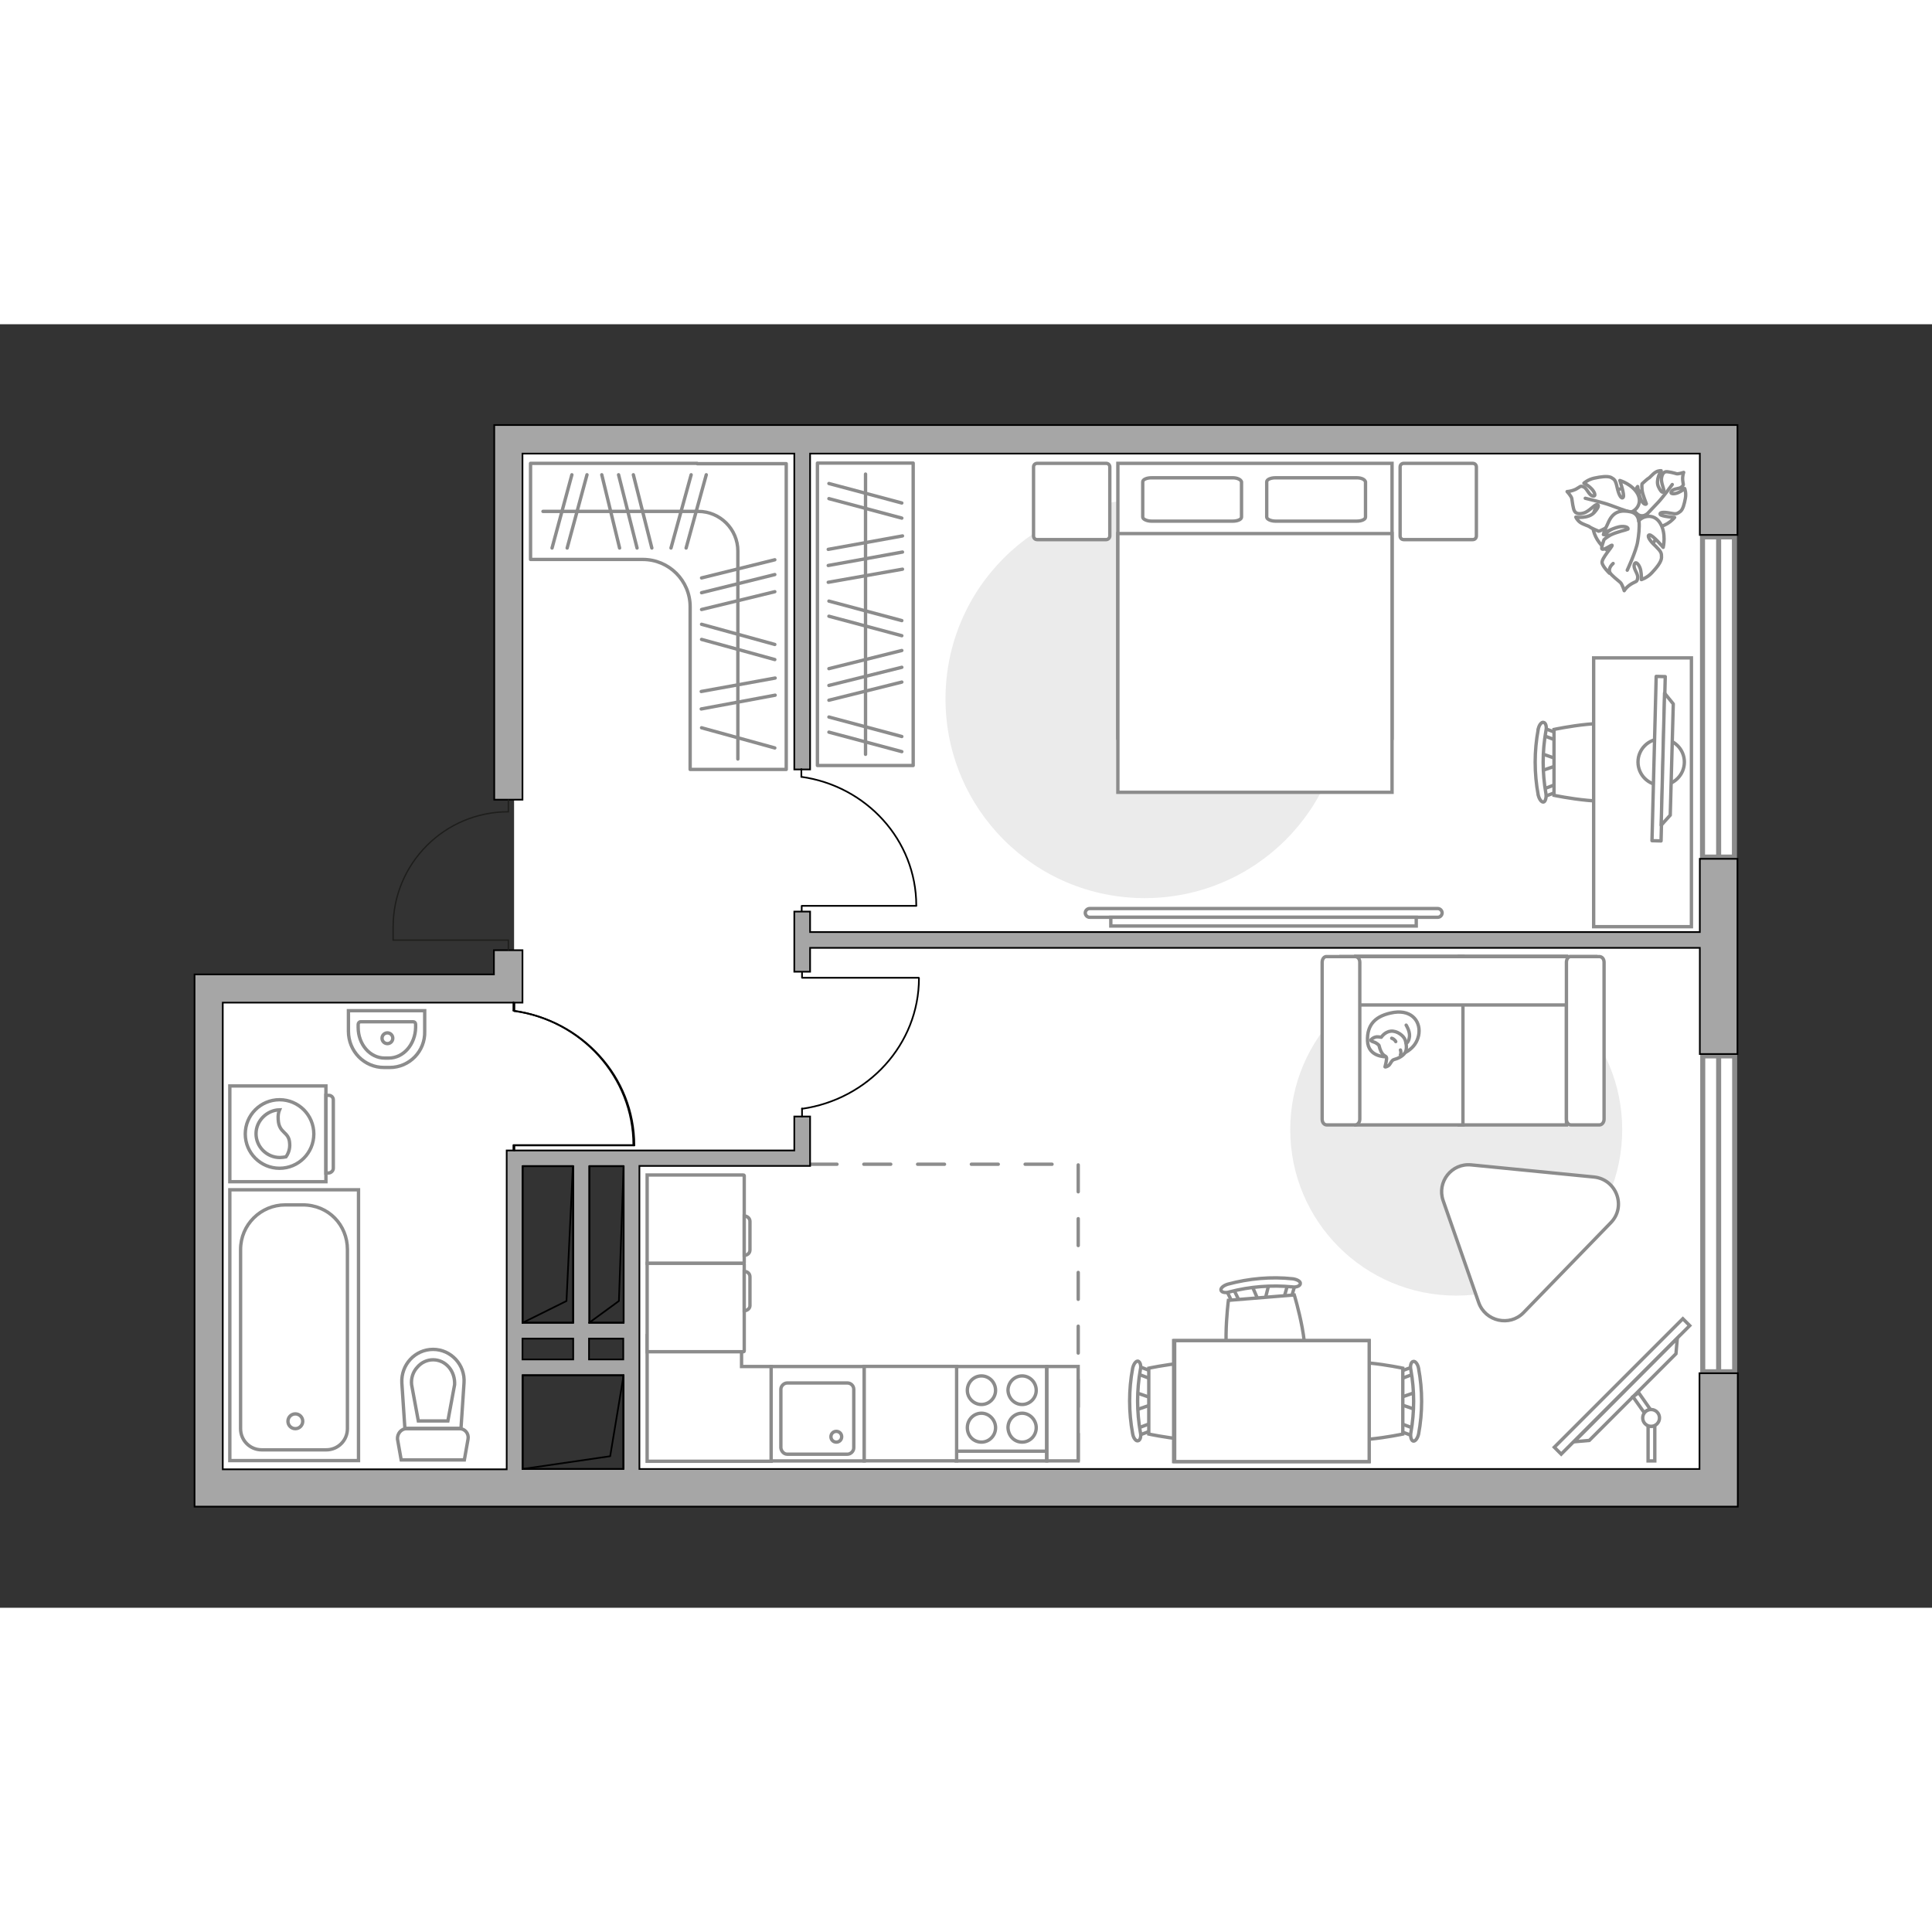 <?xml version="1.0" encoding="utf-8"?>
<!-- Generator: Adobe Illustrator 27.2.0, SVG Export Plug-In . SVG Version: 6.00 Build 0)  -->
<svg version="1.1" xmlns="http://www.w3.org/2000/svg" xmlns:xlink="http://www.w3.org/1999/xlink" x="0px" y="0px"
	 viewBox="0 0 575 382" style="enable-background:new 0 0 575 382;" xml:space="preserve" width="200" height="200">
<rect x="0" y="0" width="575" height="382" fill="#333333" stroke="none"/>
<style type="text/css">
	.st0{fill:#FFFFFF;}
	.st1{fill:#FFFFFF;stroke:#8C8C8C;stroke-width:1.5;stroke-linecap:round;stroke-miterlimit:10;}
	.st2{fill:none;stroke:#8C8C8C;stroke-linecap:round;stroke-linejoin:round;stroke-miterlimit:10;stroke-dasharray:8;}
	.st3{fill:#A6A6A6;stroke:#000000;stroke-width:0.5;stroke-miterlimit:10;}
	.st4{fill:none;stroke:#1E1E1C;stroke-width:0.4;stroke-miterlimit:10;}
	.st5{fill:none;stroke:#000000;stroke-width:0.5;stroke-linecap:round;stroke-linejoin:round;stroke-miterlimit:10;}
	.st6{fill:#FFFFFF;stroke:#8C8C8C;stroke-miterlimit:10;}
	.st7{fill-rule:evenodd;clip-rule:evenodd;fill:#FFFFFF;fill-opacity:0.1;stroke:#8C8C8C;stroke-miterlimit:10;}
	.st8{fill:none;stroke:#8C8C8C;stroke-linecap:round;stroke-linejoin:round;stroke-miterlimit:10;}
	.st9{fill:#EBEBEB;}
	.st10{fill:#FFFFFF;stroke:#8C8C8C;stroke-linecap:round;stroke-linejoin:round;stroke-miterlimit:10;}
</style>
<g id="bg_1_">
	
		<rect x="33.3" y="226.9" transform="matrix(-1.836970e-16 1 -1 -1.836970e-16 380.73 164.24)" class="st0" width="149.8" height="91.1"/>
	<polygon class="st0" points="188.6,248.2 188.6,347.4 512.3,347.4 512.3,35.1 153,35.1 153,248.2 	"/>
</g>
<g id="windows_1_">
	<g>
		
			<rect x="464.5" y="260" transform="matrix(-7.206421e-07 1 -1 -7.206421e-07 776.268 -246.741)" class="st1" width="94" height="9.5"/>
		<line class="st1" x1="511.5" y1="217.8" x2="511.5" y2="311.7"/>
	</g>
	<g>
		
			<rect x="463.9" y="106.2" transform="matrix(-7.108861e-07 1 -1 -7.108861e-07 622.399 -400.609)" class="st1" width="95.3" height="9.5"/>
		<line class="st1" x1="511.5" y1="63.3" x2="511.5" y2="158.5"/>
	</g>
</g>
<g id="plan">
	<polyline class="st2" points="241.1,250 320.9,250 320.9,340.7 	"/>
	<g>
		<path class="st3" d="M517.1,312.2h-11.3v28.5H190.3v-90.2h50.8V250v-4.1v-10.1h-4.7v10.1h-80.9h-2.1h-2.6v94.9H66.3V201.9h80.7
			h3.1h5.4v-15.6h-8.5v7.2H66.3h-5.6h-2.8v147.2v5.6v5.6h448h6.6h4.7V312.2z M155.5,308.1v-6.2h15.1v6.2H155.5z M175.3,308.1v-6.2
			h10.2v6.2H175.3z M185.6,297.2h-10.2v-46.6h10.2V297.2z M170.6,250.6v46.6h-15.1v-46.6H170.6z M155.5,312.8h30v27.9h-30V312.8z"/>
		<polygon class="st3" points="236.4,38.5 236.4,132.5 241.1,132.5 241.1,38.5 505.9,38.5 505.9,62.7 517.1,62.7 517.1,30 509.8,30 
			505.9,30 155.5,30 151.3,30 147.1,30 147.1,141.5 155.5,141.5 155.5,38.5 		"/>
		<polygon class="st3" points="241.1,174.8 236.4,174.8 236.4,192.7 241.1,192.7 241.1,185.6 505.9,185.6 505.9,217.2 517.1,217.2 
			517.1,159.1 505.9,159.1 505.9,180.9 241.1,180.9 		"/>
	</g>
	<path class="st4" d="M151.3,186.3v-3l-34.3,0l0-3.9c0-18.9,15.3-34.3,34.3-34.3h0v-3.6"/>
	<g>
		<polyline class="st5" points="185.6,312.8 181.6,336.9 155.5,340.7 		"/>
		
			<rect x="155.5" y="312.8" transform="matrix(-1 4.136664e-07 -4.136664e-07 -1 341.092 653.498)" class="st5" width="30" height="27.9"/>
	</g>
	<g>
		<polyline class="st5" points="185.6,250.6 184.2,290.7 175.3,297.2 		"/>
		
			<rect x="175.3" y="250.6" transform="matrix(-1 2.029139e-06 -2.029139e-06 -1 360.916 547.735)" class="st5" width="10.2" height="46.6"/>
	</g>
	<g>
		<polyline class="st5" points="170.5,250.6 168.6,290.7 155.5,297.2 		"/>
		
			<rect x="155.5" y="250.6" transform="matrix(-1 1.380170e-06 -1.380170e-06 -1 326.072 547.735)" class="st5" width="15" height="46.6"/>
	</g>
	<g>
		<path id="Vector_134_00000179619900053401886670000017876232080295203989_" class="st6" d="M116,221.2h-1.7
			c-5.9,0-10.6-4.8-10.6-10.8v-6.1h22.7v6.1C126.6,216.4,121.8,221.2,116,221.2z"/>
		<path id="Vector_133_00000127729721131807300310000010779361382953035914_" class="st6" d="M115.7,218.4h-1.2
			c-4.4,0-7.9-4.1-7.9-9.1v-0.9c0-0.4,0.3-0.8,0.7-0.8H123c0.4,0,0.7,0.3,0.7,0.8v0.9C123.6,214.3,120.1,218.4,115.7,218.4z"/>
		<circle class="st6" cx="115.3" cy="212.5" r="1.6"/>
	</g>
	<g>
		<path id="wc_00000120523164205206358980000007767719018297370774_" class="st6" d="M122.5,315.6"/>
		<g id="Group_26_00000008833409360053445280000009190481477654213542_">
			<path id="Vector_130_00000142178468356833419320000008107315464028702907_" class="st6" d="M121,328.7h15.8
				c1.6,0,2.8,1.5,2.5,3.1l-1.1,6.2h-18.8l-1.1-6.2C118.2,330.2,119.4,328.7,121,328.7z"/>
			<path id="Vector_131_00000163045822130170555720000002543724724224910733_" class="st6" d="M128.9,305.1c5.3,0,9.6,4.6,9.2,10
				l-0.9,13.5h-16.7l-0.9-13.5C119.3,309.7,123.5,305.1,128.9,305.1z"/>
			<path id="Vector_132_00000147930444843020683500000001224496034466536576_" class="st6" d="M133.3,326.4l2-10.8
				c0.1-1.9-0.5-3.8-1.7-5.2c-1.2-1.4-2.9-2.2-4.7-2.2s-3.5,0.8-4.7,2.2c-1.3,1.4-1.9,3.3-1.7,5.2l2,10.8H133.3z"/>
		</g>
	</g>
	<g>
		<g>
			<path id="Vector_135_00000175294019713830372460000000400291937580031134_" class="st6" d="M106.7,257.6v80.6H68.4v-80.6H106.7z"
				/>
			<path id="Vector_136_00000053515216235852424990000001126673826601350547_" class="st6" d="M84.9,262.1h5.2
				c7.7,0,13.3,6,13.3,13.3v53.3c0,3.5-2.8,6.3-6.3,6.3H77.9c-3.5,0-6.3-2.8-6.3-6.3v-53.3C71.6,268,77.6,262.1,84.9,262.1z"/>
		</g>
		<circle class="st6" cx="87.9" cy="326.5" r="2.2"/>
	</g>
	<g>
		<g id="Group_27_00000005975672499277863410000017959529186106599613_">
			<path id="Vector_140_00000041258652698434607050000011485694890947792810_" class="st6" d="M257.2,310.2l-27.7,0l0,28.1l27.7,0
				L257.2,310.2z"/>
		</g>
		<path id="Vector_141_00000133526375963879037110000008927758127435270572_" class="st6" d="M234.3,336.3l17.9,0
			c1,0,1.9-0.9,1.9-1.9l0-17.4c0-1.1-0.9-1.9-1.9-1.9l-17.9,0c-1,0-1.9,0.9-1.9,1.9l0,17.4C232.5,335.4,233.3,336.3,234.3,336.3z"/>
		<path id="Vector_139_00000136390721431615009610000014250584807909259197_" class="st6" d="M248.9,329.5c0.9,0,1.6,0.7,1.6,1.6
			c0,0.9-0.7,1.6-1.6,1.6c-0.9,0-1.6-0.7-1.6-1.6C247.3,330.2,248,329.5,248.9,329.5z"/>
	</g>
	<g>
		<path id="Vector_142_00000052081472662623789010000005605902670164220094_" class="st6" d="M311.5,310.2h-26.9l0,28.1l26.9,0
			L311.5,310.2z"/>
		<g id="Group_28_00000101075671244310430150000017500621792620903613_">
			<g id="Group_29_00000110446253588332272200000002144856392298498444_">
				<path id="Vector_143_00000041978391675036134800000014397658397563295384_" class="st6" d="M292.1,321.5c2.3,0,4.2-1.9,4.2-4.2
					c0-2.4-1.9-4.3-4.2-4.3c-2.3,0-4.2,1.9-4.2,4.3C287.9,319.6,289.8,321.5,292.1,321.5z"/>
				<path id="Vector_144_00000091002786383527728060000008910665912109751209_" class="st6" d="M292.1,332.7c2.3,0,4.2-1.9,4.2-4.3
					c0-2.3-1.9-4.3-4.2-4.3c-2.3,0-4.2,1.9-4.2,4.3C287.9,330.9,289.8,332.7,292.1,332.7z"/>
			</g>
			<g id="Group_30_00000183936931106831611210000012082246814300514237_">
				<path id="Vector_145_00000001650129075547744000000006566677223243595431_" class="st6" d="M304.2,321.5c2.3,0,4.2-1.9,4.2-4.2
					c0-2.4-1.9-4.3-4.2-4.3c-2.3,0-4.2,1.9-4.2,4.3C300.1,319.6,301.9,321.5,304.2,321.5z"/>
				<path id="Vector_146_00000024711954766455200350000004452818124430955425_" class="st6" d="M304.2,332.7c2.3,0,4.2-1.9,4.2-4.3
					c0-2.3-1.9-4.3-4.2-4.3c-2.3,0-4.2,1.9-4.2,4.3C300.1,330.9,301.9,332.7,304.2,332.7z"/>
			</g>
		</g>
		<path id="Vector_147_00000067936199161033847480000007237088625893174701_" class="st6" d="M284.7,335.4h26.6"/>
	</g>
</g>
<g id="furniture_1_">
	<g id="Group_34_00000006686112396519527660000010529403807268010165_">
		<path id="Vector_158_00000011715331747855752400000009850142158303488698_" class="st5" d="M188.4,244.3l-35.6,0l0,1.5"/>
		<path id="Vector_159_00000070120978293678672080000011169802504185755827_" class="st5" d="M152.8,201.8l0,2.4"/>
		<path id="Vector_160_00000105407503117105728330000005824051119420712639_" class="st5" d="M152.8,204.3
			c20.1,2.8,35.7,19.6,35.7,40"/>
	</g>
	<g>
		<g>
			<path class="st6" d="M97,255.2l0-28.5l-28.6,0l0,28.5L97,255.2z"/>
			<path class="st7" d="M99.2,251.2l0-20.4c0-0.7-0.6-1.3-1.3-1.3H97l0,23.1h0.9C98.6,252.5,99.2,251.9,99.2,251.2z"/>
		</g>
		<circle class="st6" cx="83.2" cy="241" r="10.2"/>
		<path class="st6" d="M86.2,243.7c-0.2-3.5-3.2-2.8-3.4-7c-0.1-1.3,0.1-2.2,0.4-2.9c-3.8,0.1-7,3.3-7,7.1c0,3.9,3.2,7.1,7.1,7.1
			c0.6,0,1.2-0.1,1.8-0.2C85.7,247,86.4,245.5,86.2,243.7z"/>
	</g>
	<path class="st8" d="M207.5,41.4L207.5,41.4l-49.6,0V70h33.4c7.8,0,14.1,6.3,14.1,14.1v48.4h28.6v-91H207.5z"/>
	<line class="st8" x1="230.7" y1="105.3" x2="208.7" y2="109.3"/>
	<line class="st8" x1="230.7" y1="110.4" x2="208.7" y2="114.5"/>
	<line class="st8" x1="230.6" y1="95.3" x2="208.8" y2="89.3"/>
	<line class="st8" x1="230.6" y1="99.8" x2="208.8" y2="93.8"/>
	<line class="st8" x1="230.6" y1="126.1" x2="208.8" y2="120.1"/>
	<line class="st8" x1="230.6" y1="70.1" x2="208.8" y2="75.5"/>
	<line class="st8" x1="230.6" y1="79.6" x2="208.8" y2="84.9"/>
	<line class="st8" x1="230.6" y1="74.5" x2="208.8" y2="79.9"/>
	<g>
		<line class="st8" x1="168.8" y1="66.6" x2="174.7" y2="44.8"/>
		<line class="st8" x1="164.3" y1="66.6" x2="170.2" y2="44.8"/>
		<line class="st8" x1="204.2" y1="66.6" x2="210.2" y2="44.8"/>
		<line class="st8" x1="199.7" y1="66.6" x2="205.7" y2="44.8"/>
		<line class="st8" x1="194" y1="66.6" x2="188.5" y2="44.8"/>
		<line class="st8" x1="184.4" y1="66.6" x2="179.1" y2="44.8"/>
		<line class="st8" x1="189.6" y1="66.6" x2="184.1" y2="44.8"/>
	</g>
	<path class="st8" d="M161.6,55.7h46.2c6.5,0,11.8,5.3,11.8,11.8v61.9"/>
	<g id="Group_34_00000123401707499915731890000010401847605095299518_">
		<path id="Vector_158_00000112623500629910704230000012834588158927111098_" class="st5" d="M273.4,194.5l-34.7,0l0-1.5"/>
		<path id="Vector_159_00000165929695036112702400000012333584339675147174_" class="st5" d="M238.7,235.8v-2.4"/>
		<path id="Vector_160_00000014598715687812711450000012428108213095402175_" class="st5" d="M238.7,233.5
			c19.6-2.8,34.8-19.1,34.8-38.9"/>
	</g>
	<g id="Group_34_00000131338677665789235800000004383119887299127704_">
		<path id="Vector_158_00000022552038843102614400000000309194660770683812_" class="st5" d="M188.7,244.4l-35.6,0v1.5"/>
		<path id="Vector_159_00000183221262523867227380000011967353536764702384_" class="st5" d="M153.1,202v2.4"/>
		<path id="Vector_160_00000151519734633184843830000016157578970176074151_" class="st5" d="M153.1,204.4
			c20.1,2.8,35.7,19.6,35.7,40"/>
	</g>
	
		<rect x="302.1" y="319.6" transform="matrix(-1.836970e-16 1 -1 -1.836970e-16 640.483 8.089)" class="st6" width="28.1" height="9.3"/>
	
		<rect x="256.8" y="310.5" transform="matrix(-1.836970e-16 1 -1 -1.836970e-16 595.209 53.364)" class="st6" width="28.1" height="27.5"/>
	<polygon class="st6" points="229.5,310.2 220.7,310.2 220.7,301 192.6,301 192.6,310.2 192.6,337.9 192.6,338.4 229.5,338.4 	"/>
	<g>
		<path id="Vector_8_00000054986010144610823340000001051619065170896257_" class="st6" d="M221.5,279.3l0-25.9
			c0-0.1-0.1-0.2-0.2-0.2l-28.7,0l0,26.3h28.7C221.4,279.4,221.5,279.4,221.5,279.3z"/>
		<path id="Vector_9_00000075857577602445521110000016600615984370643868_" class="st6" d="M221.5,265.4l0,11.7c1,0,1.7-0.7,1.7-1.6
			V267C223.2,266.1,222.4,265.4,221.5,265.4z"/>
	</g>
	<g>
		<path id="Vector_8_00000041275616507169817720000005645421932190723731_" class="st6" d="M221.5,279.7l0,25.9
			c0,0.1-0.1,0.2-0.2,0.2h-28.7l0-26.3l28.7,0C221.4,279.5,221.5,279.6,221.5,279.7z"/>
		<path id="Vector_9_00000044147467869233425930000017076810906860515209_" class="st6" d="M221.5,293.6l0-11.7c1,0,1.7,0.7,1.7,1.6
			v8.6C223.2,292.9,222.4,293.6,221.5,293.6z"/>
	</g>
	<g>
		<g id="Group_2_00000078002646304395084610000011006768856329644188_">
			<g id="Group_3_00000065785272820774621960000017259030956093832599_">
				<path id="Vector_10_00000095341057497012917700000014458622365513646515_" class="st6" d="M421.5,323.1l-5.5-1.9v-1.5l5.5-1.9
					V323.1z"/>
			</g>
			<g id="Group_4_00000057828525664371459410000009746003905407660940_">
				<path id="Vector_11_00000066484446126121367870000005310924820446662060_" class="st6" d="M416.1,312.7c0-0.5,0.3-0.9,0.6-1
					l4.5-1.7c0.4-0.2,0.8,0.2,0.9,0.8c0.1,0.6-0.2,1.2-0.5,1.3l-4.5,1.7c-0.4,0.2-0.8-0.2-0.9-0.8
					C416.1,312.9,416.1,312.8,416.1,312.7z"/>
			</g>
			<g id="Group_5_00000000221392338776178170000004306632683543758511_">
				<path id="Vector_12_00000048469380365270913270000000591218435850705049_" class="st6" d="M416.1,328.3c0-0.1,0-0.2,0-0.3
					c0.1-0.6,0.5-0.9,0.9-0.8l4.5,1.7c0.4,0.2,0.7,0.8,0.5,1.4c-0.1,0.6-0.5,0.9-0.9,0.8l-4.5-1.7
					C416.4,329.2,416.1,328.8,416.1,328.3z"/>
			</g>
			<path id="Vector_13_00000004507784309416723680000000237195927781201317_" class="st6" d="M394.5,330.3c-3.5-3.5-3.5-16.2,0-19.6
				c4.1-4.1,23,0,23,0v19.6C417.5,330.3,398.5,334.4,394.5,330.3z"/>
			<path id="Vector_14_00000181806348927449425600000000526021866138778792_" class="st6" d="M419.9,329.9c1.1-6.2,1.1-12.5,0-18.7
				c-0.3-1.3,0.1-2.4,0.7-2.5c0.6-0.2,1.4,0.8,1.6,2.1c1.2,6.4,1.2,13.1,0,19.5c-0.3,1.3-1,2.2-1.6,2.1
				C420,332.2,419.7,331.1,419.9,329.9z"/>
		</g>
		<g id="Group_2_00000073715486112679224190000002492688764881108658_">
			<g id="Group_3_00000170988038908992942850000009000101162468983998_">
				<path id="Vector_10_00000176002002985856859000000015675796790641189301_" class="st6" d="M337.9,317.9l5.5,1.9v1.5l-5.5,1.9
					V317.9z"/>
			</g>
			<g id="Group_4_00000164486337966600821280000007753736342532114319_">
				<path id="Vector_11_00000162337922399269748170000012226598538295817856_" class="st6" d="M343.2,328.3c0,0.5-0.3,0.9-0.6,1
					l-4.5,1.7c-0.4,0.2-0.8-0.2-0.9-0.8c-0.1-0.6,0.2-1.2,0.5-1.3l4.5-1.7c0.4-0.2,0.8,0.2,0.9,0.8
					C343.2,328.1,343.2,328.2,343.2,328.3z"/>
			</g>
			<g id="Group_5_00000061452449327721203270000012948914190462066309_">
				<path id="Vector_12_00000063594489409080335680000000058991074782015908_" class="st6" d="M343.2,312.7c0,0.1,0,0.2,0,0.3
					c-0.1,0.6-0.5,0.9-0.9,0.8l-4.5-1.7c-0.4-0.2-0.7-0.8-0.5-1.4c0.1-0.6,0.5-0.9,0.9-0.8l4.5,1.7
					C342.9,311.8,343.2,312.2,343.2,312.7z"/>
			</g>
			<path id="Vector_13_00000008128479214248146970000000222538178632437396_" class="st6" d="M364.9,310.7c3.5,3.5,3.5,16.2,0,19.6
				c-4.1,4.1-23,0-23,0v-19.6C341.9,310.7,360.8,306.6,364.9,310.7z"/>
			<path id="Vector_14_00000026144057781969822480000000432949070261694091_" class="st6" d="M339.4,311.1c-1.1,6.2-1.1,12.5,0,18.7
				c0.3,1.3-0.1,2.4-0.7,2.5c-0.6,0.2-1.4-0.8-1.6-2.1c-1.2-6.4-1.2-13.1,0-19.5c0.3-1.3,1-2.2,1.6-2.1
				C339.3,308.8,339.7,309.9,339.4,311.1z"/>
		</g>
		<g id="Group_2_00000183221055350106182180000017917795045157187764_">
			<g id="Group_3_00000104691078568202120160000016143004351701327549_">
				<path id="Vector_10_00000154411930731953822570000003181692484404008590_" class="st6" d="M377.7,285.5l-1.4,5.6l-1.5,0.1
					l-2.3-5.3L377.7,285.5z"/>
			</g>
			<g id="Group_4_00000071527475386709181130000007591665803451404213_">
				<path id="Vector_11_00000169560008078929332080000018427840982956223123_" class="st6" d="M367.8,291.7c-0.5,0-1-0.2-1-0.5
					l-2.1-4.3c-0.2-0.4,0.1-0.8,0.7-1c0.6-0.2,1.2,0.1,1.3,0.4l2.1,4.3c0.2,0.4-0.1,0.8-0.7,1C368,291.7,367.9,291.7,367.8,291.7z"
					/>
			</g>
			<g id="Group_5_00000049221055383524620630000006917250801055656321_">
				<path id="Vector_12_00000005981681173926082250000008049012999226079894_" class="st6" d="M383.3,290.4c-0.1,0-0.2,0-0.3,0
					c-0.6-0.1-1-0.4-0.8-0.9l1.3-4.6c0.1-0.5,0.7-0.7,1.3-0.6c0.6,0.1,1,0.4,0.8,0.9l-1.3,4.6C384.2,290.1,383.8,290.4,383.3,290.4z
					"/>
			</g>
			<path id="Vector_13_00000173846029246408287020000002978556029103604406_" class="st6" d="M387.1,311.8
				c-3.2,3.7-15.8,4.8-19.6,1.6c-4.4-3.7-1.9-22.9-1.9-22.9l19.6-1.6C385.2,288.9,390.9,307.5,387.1,311.8z"/>
			<path id="Vector_14_00000034075444143856619470000017295764495784029065_" class="st6" d="M384.6,286.5
				c-6.2-0.6-12.6-0.1-18.7,1.5c-1.2,0.4-2.4,0.1-2.5-0.5c-0.2-0.6,0.7-1.4,2-1.8c6.3-1.7,12.9-2.3,19.4-1.6
				c1.3,0.2,2.3,0.8,2.2,1.4C387,286.2,385.8,286.7,384.6,286.5z"/>
		</g>
		<g>
			<path id="Vector_35_00000030461007008349723900000009709378980847929745_" class="st6" d="M349.3,338.5v-36h58.1v29.1v6.9H349.3z
				"/>
			<path class="st6" d="M349.6,302.5v36h57.9v-36H349.6z"/>
		</g>
	</g>
	<g>
		
			<rect x="455.8" y="314.7" transform="matrix(0.707 -0.707 0.707 0.707 -82.151 433.986)" class="st6" width="54.1" height="2.9"/>
		<polygon class="st6" points="498.8,306.4 473,332.2 468.5,332.6 499.2,301.8 		"/>
		<g>
			<path class="st6" d="M491.4,328c0.4,0,0.8-0.1,1.1-0.3v10.6h-2l0-10.5C490.8,327.9,491.1,328,491.4,328z"/>
			<path class="st6" d="M491.2,323c-0.8,0.1-1.4,0.4-1.8,1l-3.4-4.8l1.7-1.2L491.2,323z"/>
		</g>
		<circle class="st6" cx="491.4" cy="325.5" r="2.5"/>
	</g>
	<path id="Vector_00000103235548339038783260000010668597803440453558_" class="st9" d="M433.4,190.3c27.3,0,49.4,22.1,49.4,49.4
		s-22.1,49.4-49.4,49.4c-27.3,0-49.4-22.1-49.4-49.4S406.2,190.3,433.4,190.3z"/>
	<path class="st10" d="M440.1,291.2l-10.6-30.4c-1.9-5.5,2.5-11.2,8.4-10.6l36.5,3.6c6.7,0.7,9.7,8.8,5,13.6l-26,26.8
		C449.3,298.4,442.1,296.8,440.1,291.2z"/>
	<g>
		<path id="Vector_55_00000120537319164039164570000001178783639742154410_" class="st6" d="M466.2,188.1h-31.9v50.2l31.9,0V188.1z"
			/>
		<path id="Vector_56_00000015340023725940418630000003398855241024102844_" class="st6" d="M435.4,188.1l-31.9,0v50.2h31.9V188.1z"
			/>
		<path id="Vector_57_00000018195266347523857720000000144181641004524417_" class="st6" d="M471.8,202.6l3-14.4l-75.7,0v14.4
			L471.8,202.6z"/>
		<path id="Vector_58_00000174567006558135985580000002193461880577148841_" class="st6" d="M466.2,189.9v46.7c0,1,0.6,1.7,1.4,1.7
			h8.4c0.8,0,1.4-0.8,1.4-1.7v-46.7c0-1-0.6-1.7-1.4-1.7h-8.4C466.8,188.1,466.2,188.9,466.2,189.9z"/>
		<path id="Vector_59_00000183227127707890642350000006772010902567060401_" class="st6" d="M393.5,189.9v46.7c0,1,0.6,1.7,1.4,1.7
			h8.4c0.8,0,1.4-0.8,1.4-1.7v-46.7c0-1-0.6-1.7-1.4-1.7h-8.4C394.1,188.1,393.5,188.9,393.5,189.9z"/>
		<g>
			<path class="st10" d="M412.5,218c0,0-5.3,0.2-5.5-4.7c-0.2-4.9,2.4-7.6,7.9-8.5c5.6-0.8,8.1,3.1,7.3,6.9
				C421.4,215.5,417.8,218,412.5,218z"/>
			<path class="st10" d="M410.4,214.6c0,0-0.6-0.7-1.6-1S408,213,408,213s0.9-1.1,2.3-0.9c0.8,0.1,0.8,0.1,0.8,0.1s1-1.6,2.8-1.8
				c1.9-0.2,3.9,1.4,4.3,2.6c0.4,1.2,0.6,3-0.1,3.9c-0.7,1-2.2,1.7-3.1,1.9c-1,0.2-1.1,1.6-2,2c-0.8,0.4-0.8,0.2-0.8,0.2
				s0.7-2.5,0.4-2.9C412.3,217.6,411.2,217.9,410.4,214.6z"/>
			<path class="st10" d="M415.4,213.5c0,0-0.3-0.7-1.2-1"/>
			<path class="st10" d="M416.8,216c0,0,0.3,0.8,0,1.4"/>
			<path class="st8" d="M418.5,214c0,0,0.8-0.2,1-2.1c0.1-1.6-1-3.3-1-3.3"/>
		</g>
	</g>
	<g id="Group_34_00000128479002415027176800000002611333903321825966_">
		<path id="Vector_158_00000061437962746402846400000016006252498286465163_" class="st5" d="M272.7,173.1l-34.1,0v1.5"/>
		<path id="Vector_159_00000006703501603443841700000012902008512469950087_" class="st5" d="M238.5,132.4v2.3"/>
		<path id="Vector_160_00000092458542202845658890000000160786605458207364_" class="st5" d="M238.5,134.7
			c19.3,2.7,34.2,18.8,34.2,38.3"/>
	</g>
	<path id="Vector_00000141442851994747615080000011092111708899587492_" class="st9" d="M340.7,52.2c-32.7,0-59.3,26.5-59.3,59.3
		s26.5,59.3,59.3,59.3s59.3-26.5,59.3-59.3S373.4,52.2,340.7,52.2z"/>
	<g>
		<path id="Vector_98_00000014600746266617480360000010965205874504978348_" class="st6" d="M332.7,123.2h81.6V41.4h-81.6V123.2z"/>
		<path id="Vector_99_00000175316747563248066790000009671040294363244715_" class="st6" d="M414.3,139.3h-81.6V62.3h71.9h9.7v10.5
			V139.3z"/>
		<path id="Vector_100_00000083053082063208373930000016280116775280374191_" class="st8" d="M366.9,45.7h-24.2
			c-1.4,0-2.6,0.5-2.6,1.2v10.5c0,0.6,1.2,1.2,2.6,1.2h24.2c1.4,0,2.6-0.5,2.6-1.2V46.9C369.3,46.2,368.2,45.7,366.9,45.7z"/>
		<path id="Vector_101_00000044868004413740670710000016624100298120332941_" class="st8" d="M403.8,45.7h-24.2
			c-1.4,0-2.6,0.5-2.6,1.2v10.5c0,0.6,1.2,1.2,2.6,1.2h24.2c1.4,0,2.6-0.5,2.6-1.2V46.9C406.2,46.2,405.2,45.7,403.8,45.7z"/>
	</g>
	<path id="Vector_5_00000161598299170032134070000015032668847416350891_" class="st10" d="M439.4,63V42.5c0-0.6-0.4-1.1-1.1-1.1
		h-20.5c-0.6,0-1.1,0.4-1.1,1.1V63c0,0.6,0.4,1.1,1.1,1.1h20.5C439,64.1,439.4,63.6,439.4,63z"/>
	<path id="Vector_5_00000054232505156409732520000017374457354120120500_" class="st10" d="M330.3,63V42.5c0-0.6-0.4-1.1-1.1-1.1
		h-20.5c-0.6,0-1.1,0.4-1.1,1.1V63c0,0.6,0.4,1.1,1.1,1.1h20.5C329.8,64.1,330.3,63.6,330.3,63z"/>
	<g>
		<path id="Vector_60_00000058568882601059744960000010809808214287953597_" class="st6" d="M492.1,52.9c-3.3-4.5-9.6-5.4-14.1-2
			c-4.5,3.3-5.4,9.7-2,14.1c3.3,4.5,9.6,5.4,14.1,2S495.4,57.3,492.1,52.9z"/>
		<path class="st10" d="M490,56.6c0,0-1.5,1.1-2.9-0.3c-1.5-1.3-2.5-3-1.2-5.4c1.3-2.5,1.5-2.6,1.5-2.6s0.4,3,1.2,4.3
			c0.8,1.3,1.4,1,1.4,0.8c0-0.1-1.2-2.7-1.3-4.2c-0.1-1.5,0-1.7,0-1.7s1.6-1.5,2-1.7c0.3-0.1,1.2-1.3,2.1-1.8
			c0.8-0.5,1.6-0.4,1.6-0.4s-1.8,2.7-0.8,4.8c1,2.1,1.5,1.7,1.6,1.2c0.1-0.5-0.9-2.5-0.7-3.8c0.2-1.3,0.7-1.8,1.3-1.9
			c0.6-0.1,2.6,0.4,3.2,0.6c0.6,0.1,2.1-0.4,2.1-0.4s-0.4,0.9-0.3,2.3c0.1,1.4,0.5,1.3-0.3,2c-0.7,0.7-2.4,0.4-3,1.3
			c-0.7,0.9,0.9,0.9,2,0.4c1.1-0.5,1.9-1.2,1.9-1.2s0.5,1.3,0.2,2.9c-0.3,1.6-0.7,3.4-1.6,4s-1,0.8-3,0.4c-2-0.4-3.2-0.2-2.9,0.4
			c0.3,0.6,4.3,0.9,4.3,0.9s-2.1,2.6-5,2.8C490.5,60.7,489.5,57.9,490,56.6z"/>
		<path class="st8" d="M497.7,47.7c0,0-2.7,3.7-4.2,5.3c-1,1-2.8,3-3.5,3.7c-1.1,1.1-2.5,1.9-4,2.4"/>
		<path class="st10" d="M484.9,56c0,0,1.8,1.1,1.1,3.3c-0.7,2.2-2,4-5.3,3.7c-3.3-0.3-3.5-0.4-3.5-0.4s3-1.7,4-3.3
			c1-1.5,0.4-1.9,0.3-1.8c-0.2,0.1-2.4,2.5-3.9,3.3c-1.5,0.8-1.8,0.8-1.8,0.8s-2.4-1-2.7-1.3c-0.3-0.3-2-0.7-2.9-1.4
			c-0.9-0.7-1.2-1.5-1.2-1.5s3.7,0.6,5.5-1.4c1.8-2,1.2-2.4,0.6-2.3c-0.6,0.1-2.3,2.1-3.8,2.5c-1.5,0.4-2.3,0.1-2.7-0.6
			c-0.4-0.6-0.7-3-0.8-3.7c-0.1-0.7-1.4-2.1-1.4-2.1s1.1,0,2.6-0.7c1.5-0.8,1.2-1.1,2.3-0.7c1.1,0.5,1.5,2.4,2.7,2.7
			c1.2,0.3,0.6-1.3-0.5-2.3c-1-1-2.1-1.5-2.1-1.5s1.2-1.1,3.1-1.5c1.9-0.4,3.9-0.7,5-0.2c1,0.6,1.3,0.7,1.8,3
			c0.5,2.3,1.3,3.6,1.8,2.9c0.5-0.6-1-5-1-5s3.7,1.1,5.3,4C489,53.6,486.5,55.9,484.9,56z"/>
		<path class="st8" d="M471.8,51.8c0,0,5.2,1.2,7.6,2.1c1.5,0.6,4.4,1.6,5.6,2c1.7,0.6,3.2,1.8,4.4,3.2"/>
		<g>
			<path class="st10" d="M480.1,71.2c-1.2,1.1-1.3,2.1-0.9,2.8c0.4,0.7,2.4,2.3,3,2.8c0.6,0.5,1.2,2.5,1.2,2.5s0.6-1.1,2.1-2
				c1.5-0.9,1.7-0.5,1.9-1.8c0.2-1.3-1.4-2.7-1-4c0.4-1.3,1.6,0.2,1.9,1.7c0.3,1.5,0.2,2.8,0.2,2.8s1.7-0.5,3.1-2
				c1.4-1.5,2.9-3.3,2.9-4.6c0-1.3,0-1.6-1.8-3.4c-1.9-1.7-2.6-3.2-1.8-3.3c0.9-0.1,4.1,3.7,4.1,3.7s1-4.1-0.9-7.2
				c-1.9-3.1-5.4-2.1-6.4-0.6c0,0,0-2.3-2.5-2.8c-2.5-0.5-4.9-0.3-6.4,2.9c-1.5,3.2-1.5,3.5-1.5,3.5s3.3-1.9,5.3-2
				c2-0.1,2,0.7,1.9,0.8c-0.1,0.1-3.7,0.9-5.3,1.8c-1.6,1-1.8,1.3-1.8,1.3s-1,2.6-0.6,2.8c0.7,0.4,2.9-1.4,3-1.1
				c0.1,0.4-3.1,3.8-3,5.1c0.1,1.2,2.2,3.2,2.2,3.2"/>
			<path class="st8" d="M484.3,73.2c0,0,2.7-5.8,3.1-8.5c0.3-1.7,0.6-4.3,0.4-6.1"/>
		</g>
	</g>
	
		<rect x="212.6" y="72.1" transform="matrix(6.123234e-17 -1 1 6.123234e-17 171.182 343.928)" class="st8" width="90" height="28.5"/>
	<line class="st8" x1="246.5" y1="76.8" x2="268.6" y2="72.9"/>
	<line class="st8" x1="246.5" y1="71.8" x2="268.6" y2="67.8"/>
	<line class="st8" x1="246.5" y1="67" x2="268.6" y2="63"/>
	<line class="st8" x1="246.7" y1="86.9" x2="268.4" y2="92.7"/>
	<line class="st8" x1="246.7" y1="82.4" x2="268.4" y2="88.2"/>
	<line class="st8" x1="246.7" y1="51.9" x2="268.4" y2="57.7"/>
	<line class="st8" x1="246.7" y1="47.4" x2="268.4" y2="53.2"/>
	<line class="st8" x1="246.7" y1="121.4" x2="268.4" y2="127.2"/>
	<line class="st8" x1="246.7" y1="116.9" x2="268.4" y2="122.7"/>
	<line class="st8" x1="246.7" y1="111.9" x2="268.4" y2="106.5"/>
	<line class="st8" x1="246.7" y1="102.5" x2="268.4" y2="97.1"/>
	<line class="st8" x1="246.7" y1="107.5" x2="268.4" y2="102.1"/>
	<line class="st8" x1="257.6" y1="128" x2="257.6" y2="44.6"/>
	<g>
		<path class="st6" d="M427.9,176.5c0.7,0,1.3-0.6,1.3-1.3s-0.6-1.3-1.3-1.3l-103.6,0c-0.7,0-1.3,0.6-1.3,1.3s0.6,1.3,1.3,1.3
			L427.9,176.5z"/>
		<rect x="330.6" y="176.5" class="st6" width="90.9" height="2.6"/>
	</g>
	<g id="Group_2_00000040559194302441607060000004682446437398760094_">
		<g id="Group_3_00000055680435637333403910000018032212896967077280_">
			<path id="Vector_10_00000075123069588535687620000004382077885079210157_" class="st6" d="M458.5,133l5.5-1.9v-1.5l-5.5-1.9V133z
				"/>
		</g>
		<g id="Group_4_00000046332438990840933670000008743681263117687992_">
			<path id="Vector_11_00000031907804729750886990000008877905948793303472_" class="st6" d="M463.8,122.6c0-0.5-0.3-0.9-0.6-1
				l-4.5-1.7c-0.4-0.2-0.8,0.2-0.9,0.8c-0.1,0.6,0.2,1.2,0.5,1.3l4.5,1.7c0.4,0.2,0.8-0.2,0.9-0.8
				C463.8,122.7,463.8,122.7,463.8,122.6z"/>
		</g>
		<g id="Group_5_00000136413744909488911050000002018051787785065870_">
			<path id="Vector_12_00000176731260690924630090000015018874882333256367_" class="st6" d="M463.8,138.1c0-0.1,0-0.2,0-0.3
				c-0.1-0.6-0.5-0.9-0.9-0.8l-4.5,1.7c-0.4,0.2-0.7,0.8-0.5,1.4c0.1,0.6,0.5,0.9,0.9,0.8l4.5-1.7
				C463.6,139.1,463.8,138.6,463.8,138.1z"/>
		</g>
		<path id="Vector_13_00000163781805511879532500000016531109006453207199_" class="st6" d="M485.5,140.2c3.5-3.5,3.5-16.2,0-19.6
			c-4.1-4.1-23,0-23,0v19.6C462.5,140.2,481.4,144.2,485.5,140.2z"/>
		<path id="Vector_14_00000150102509662682065000000001887972193109257352_" class="st6" d="M460.1,139.7c-1.1-6.2-1.1-12.5,0-18.7
			c0.3-1.3-0.1-2.4-0.7-2.5c-0.6-0.2-1.4,0.8-1.6,2.1c-1.2,6.4-1.2,13.1,0,19.5c0.3,1.3,1,2.2,1.6,2.1
			C459.9,142.1,460.3,140.9,460.1,139.7z"/>
	</g>
	<path id="Vector_36_00000134949981889077865110000002025353831158486195_" class="st6" d="M474.3,99.3v80h29.1v-64.7V99.3H474.3z"
		/>
	<g>
		<circle class="st10" cx="494.4" cy="130.3" r="6.9"/>
		<g>
			
				<rect x="469.1" y="128.1" transform="matrix(2.554044e-02 -1 1 2.554044e-02 351.582 619.535)" class="st10" width="48.9" height="2.7"/>
			<polygon class="st10" points="498,113 497.1,146.1 494.4,149.1 495.4,109.8 			"/>
		</g>
	</g>
</g>
<g id="points">
	<path id="hallway" class="st3" d="M200.9,181.9"/>
	<path id="kitchen" class="st3" d="M247.9,283"/>
	<path id="wc_x5F_bedroom" class="st3" d="M121.8,240.6"/>
	<path id="bedroom_x5F_1" class="st3" d="M374.4,107.6"/>
	<path id="bedroom_x5F_2" class="st3" d="M386.1,257.1"/>
</g>
</svg>
